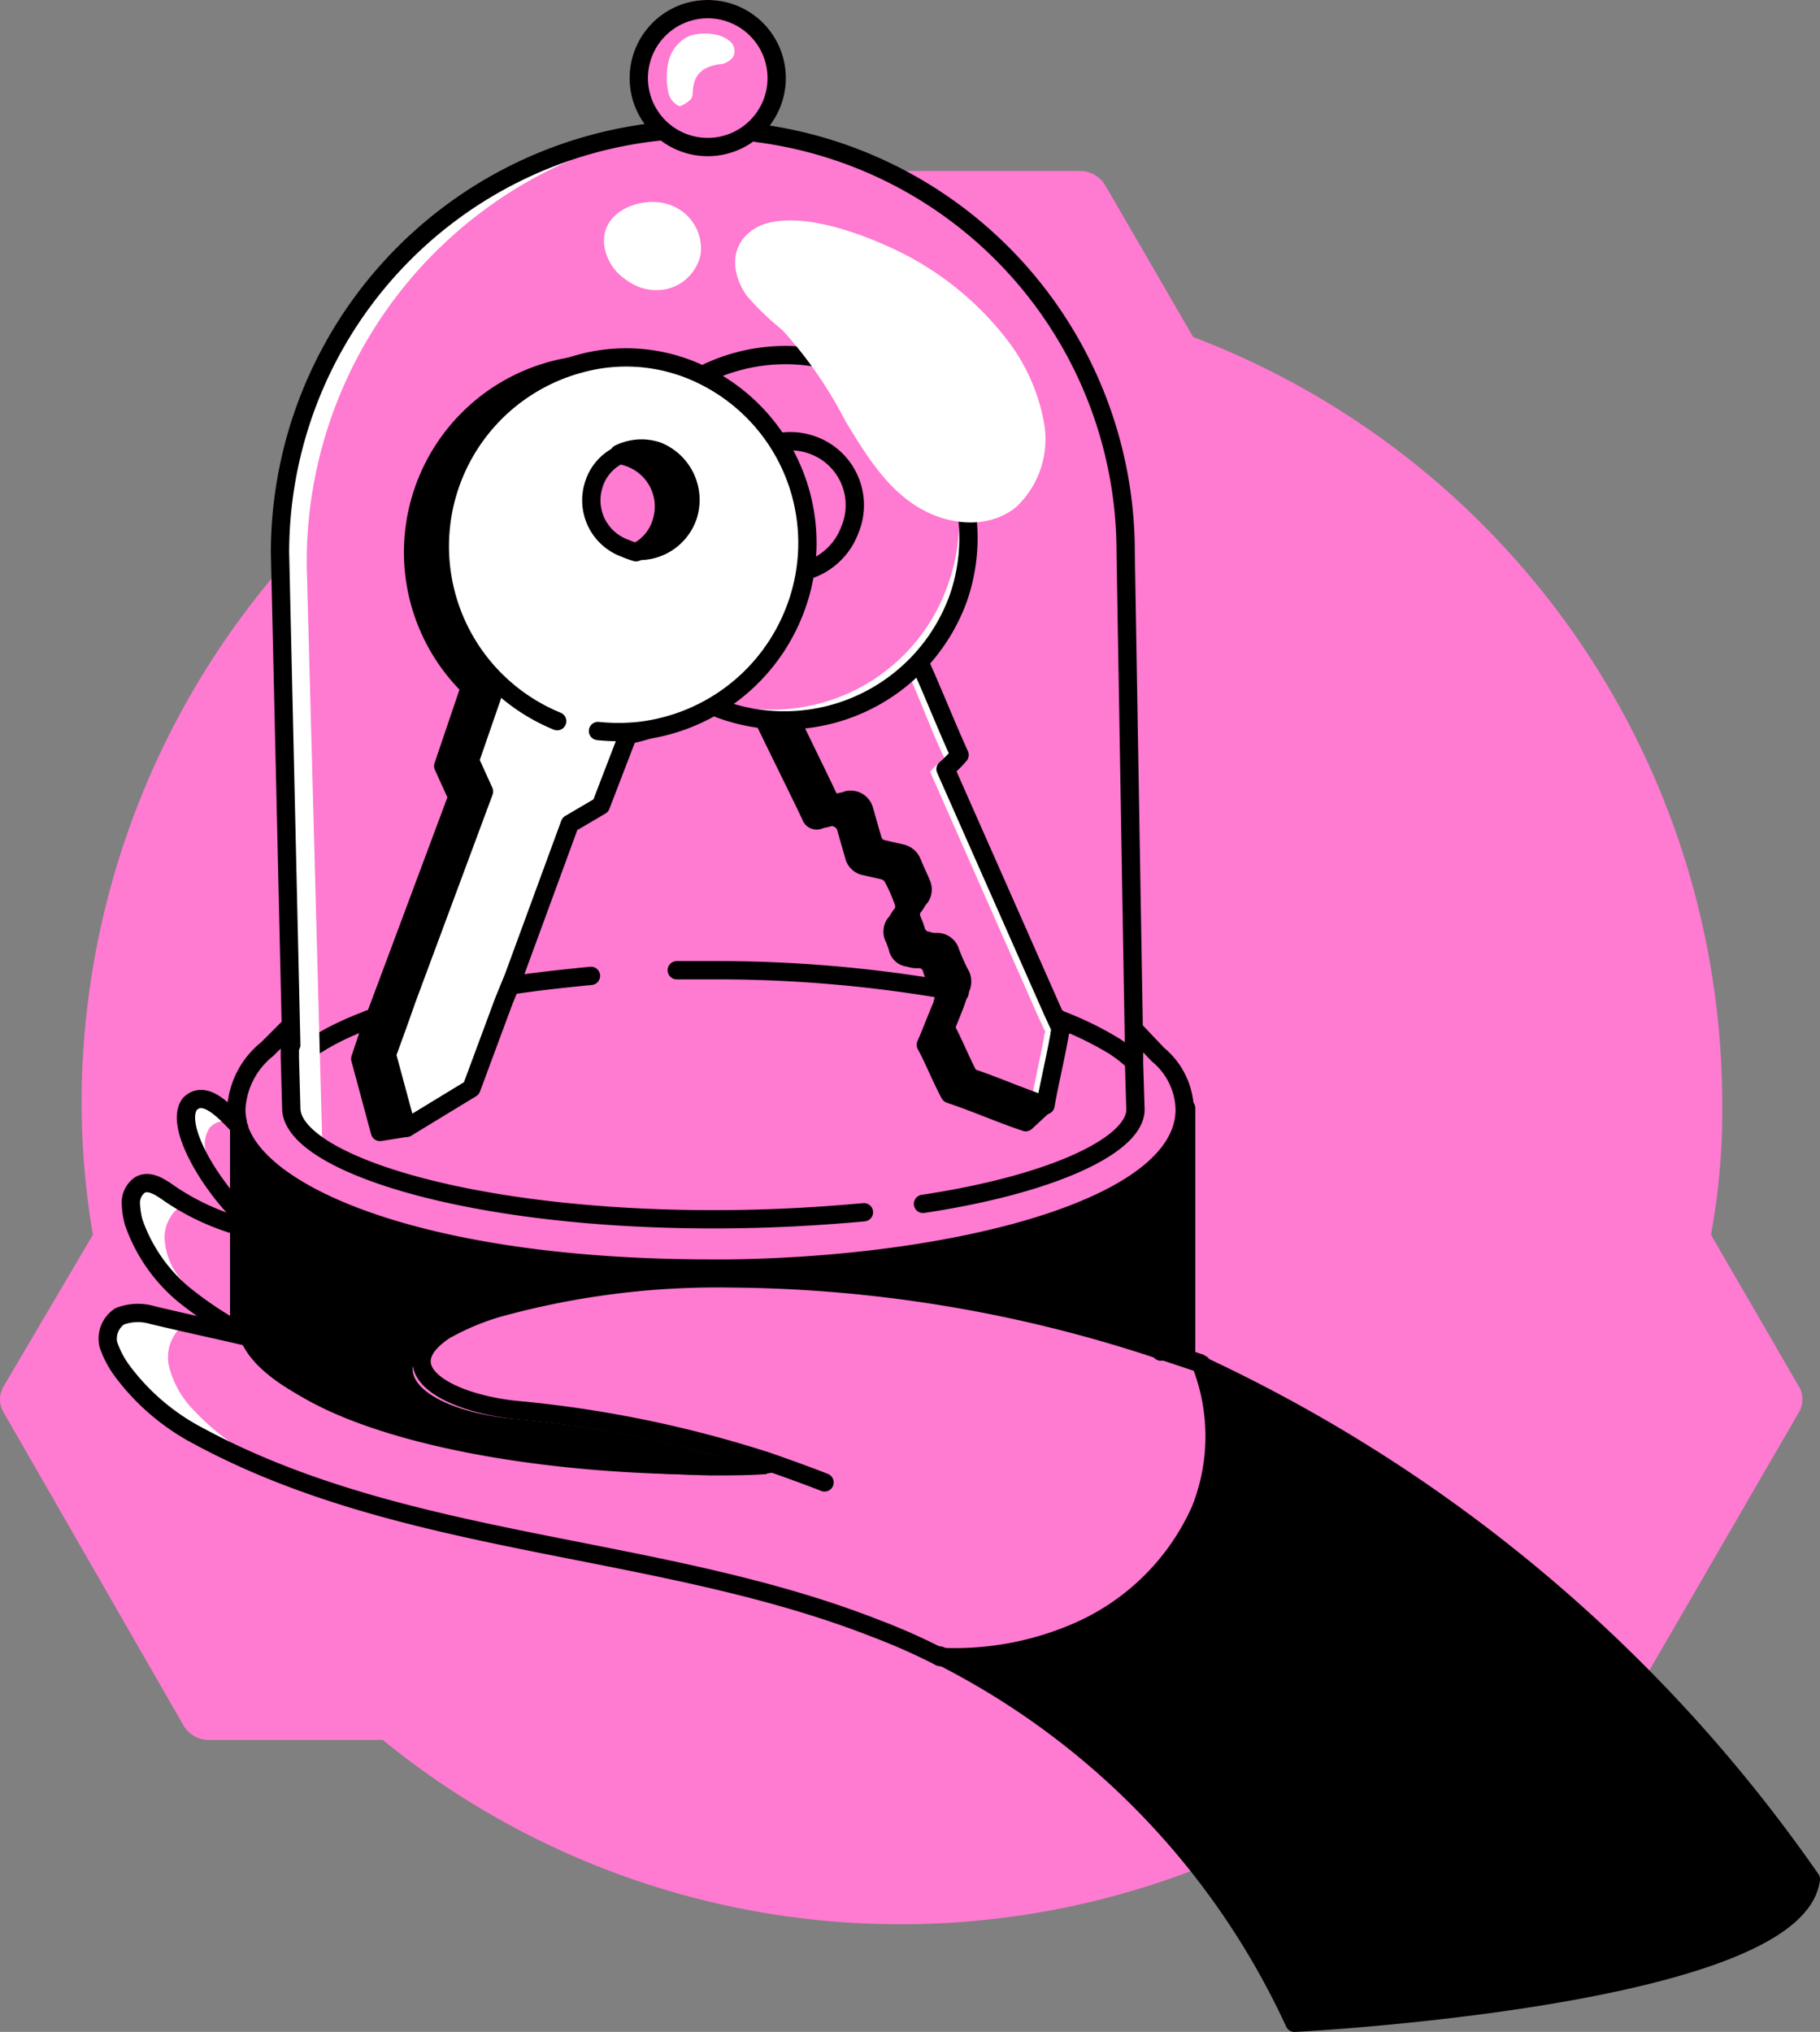 <svg xmlns="http://www.w3.org/2000/svg" xmlns:xlink="http://www.w3.org/1999/xlink" width="111.569" height="124.551" viewBox="0 0 111.569 124.551">
  <rect x="0" y="0" width="111.569" height="124.551" fill="#808080" stroke="none"/>
  <defs>
    <clipPath id="clip-path">
      <rect id="Rectangle_1851" data-name="Rectangle 1851" width="110.492" height="107.473" transform="translate(9.981 13.981)" fill="#fff"/>
    </clipPath>
  </defs>
  <g id="広告_6" transform="translate(-9.981 -3.501)">
    <g id="Group_5609" data-name="Group 5609" clip-path="url(#clip-path)">
      <path id="Path_13381" data-name="Path 13381" d="M115.556,71.167A50.309,50.309,0,0,0,83.125,24.159l-5.348-9.229a1.817,1.817,0,0,0-1.552-.949H54.23a1.511,1.511,0,0,0-1.466.949l-5.348,9.229A50.223,50.223,0,0,0,14.984,71.167a48.686,48.686,0,0,0,.69,8.022L10.24,88.418a1.565,1.565,0,0,0,0,1.725l10.954,19.062a1.8,1.8,0,0,0,1.466.949H33.442a50.234,50.234,0,0,0,63.483,0h10.782a1.509,1.509,0,0,0,1.466-.949l11.041-19.062a1.565,1.565,0,0,0,0-1.725l-5.348-9.229A41.373,41.373,0,0,0,115.556,71.167Z" fill="#ff7ad1"/>
    </g>
    <path id="Path_13382" data-name="Path 13382" d="M22.229,83.243a9.233,9.233,0,0,1-1.208-1.38,4.221,4.221,0,0,1-.949-2.415,2.362,2.362,0,0,1,1.207-2.156,12.993,12.993,0,0,1-1.466-.863c-.431-.172-.863-.431-1.294-.259a.955.955,0,0,0-.6.776A2.124,2.124,0,0,0,18,77.981,9.128,9.128,0,0,0,22.229,83.243Z" fill="#fff"/>
    <path id="Path_13383" data-name="Path 13383" d="M24.127,72.288a1.2,1.2,0,0,0-1.294.345,1.836,1.836,0,0,0-.259,1.38,3,3,0,0,0,.6,1.294,5.434,5.434,0,0,1-1.639-3.278,1.234,1.234,0,0,1,.259-.949,1.022,1.022,0,0,1,1.208-.173A8.7,8.7,0,0,1,24.127,72.288Z" fill="#fff"/>
    <path id="Path_13384" data-name="Path 13384" d="M79.5,67.631l-48.3-.173H27.836l-.69-30.189a25.915,25.915,0,0,1,22.685-25.7,1.094,1.094,0,0,0,.517-.086l.431-.431A4.347,4.347,0,0,1,49.14,7.77a4.227,4.227,0,1,1,6.728,3.364c.173.173.345.259.517.431a25.9,25.9,0,0,1,22.6,25.7Z" fill="#ff7ad1"/>
    <path id="Path_13385" data-name="Path 13385" d="M27.059,70.65c0-1.725,2.07-3.364,5.52-4.658" fill="none" stroke="#000" stroke-linecap="round" stroke-linejoin="round" stroke-miterlimit="10" stroke-width="1.121"/>
    <path id="Path_13386" data-name="Path 13386" d="M50,11.738a13.427,13.427,0,0,0-3.191.863A26.83,26.83,0,0,0,28.785,38.218L29.733,73.5l-1.639-1.208-.949-35.019a25.915,25.915,0,0,1,22.685-25.7A.185.185,0,0,0,50,11.738Z" fill="#fff"/>
    <path id="Path_13387" data-name="Path 13387" d="M53.367,12.514A4.226,4.226,0,1,0,49.14,8.288,4.226,4.226,0,0,0,53.367,12.514Z" fill="none" stroke="#000" stroke-linecap="round" stroke-linejoin="round" stroke-miterlimit="10" stroke-width="1.121"/>
    <path id="Path_13388" data-name="Path 13388" d="M74.068,71.167,72.86,72.288c-1.553-.517-3.105-1.208-4.658-1.725-.518-.949-.949-2.07-1.466-3.019.345-.776.69-1.725,1.035-2.5v-.086a.736.736,0,0,0,0-.6,1.734,1.734,0,0,0-.345-.69,3.6,3.6,0,0,1-.345-.863.829.829,0,0,0-.776-.517,1.467,1.467,0,0,1-.6-.086.732.732,0,0,1-.69-.6,5.941,5.941,0,0,0-.259-.69.839.839,0,0,1,.086-.776c.173-.172.259-.431.431-.6a.839.839,0,0,0,.086-.776,9.579,9.579,0,0,0-.6-1.38.912.912,0,0,0-.6-.518c-.345-.086-.776-.173-1.121-.259a.835.835,0,0,1-.69-.6l-.518-1.811a.937.937,0,0,0-1.035-.6c-.173.086-.431.086-.6.173a.384.384,0,0,1-.517-.259c-.776-1.639-2.243-4.571-3.019-6.21a3.837,3.837,0,0,1,3.623-1.466,6.213,6.213,0,0,1,3.536,1.9,15.565,15.565,0,0,1,2.329,3.364A101.536,101.536,0,0,1,74.068,71.167Z" stroke="#000" stroke-linecap="round" stroke-linejoin="round" stroke-miterlimit="10" stroke-width="1.121"/>
    <path id="Path_13389" data-name="Path 13389" d="M66.305,44c.863,1.9,1.639,3.881,2.5,5.779a8.128,8.128,0,0,1-.863.863L74.5,65.474l.518,1.121c0,.086-.086.173-.086.345-.259,1.466-.6,2.846-.863,4.313-1.553-.518-3.105-1.208-4.658-1.725-.518-.949-.949-2.07-1.466-3.019l.518-1.294c.173-.431.259-.776.431-1.207a.945.945,0,0,0,0-.69,12.213,12.213,0,0,1-.69-1.553.829.829,0,0,0-.776-.518,1.469,1.469,0,0,1-.6-.086.836.836,0,0,1-.69-.6,5.938,5.938,0,0,0-.259-.69.839.839,0,0,1,.086-.776c.173-.172.259-.431.431-.6a.839.839,0,0,0,.086-.776c-.173-.431-.431-.949-.6-1.38a.912.912,0,0,0-.6-.518c-.345-.086-.776-.173-1.121-.259a.836.836,0,0,1-.69-.6l-.518-1.811a.855.855,0,0,0-1.035-.6c-.173.086-.431.086-.6.173a.384.384,0,0,1-.517-.259c-.776-1.639-1.639-3.364-2.415-5" fill="#ff7ad1"/>
    <path id="Path_13390" data-name="Path 13390" d="M75.017,66.6a.652.652,0,0,1-.086.345c-.259,1.466-.6,2.846-.863,4.313a3.6,3.6,0,0,1-.863-.345c.259-1.294.518-2.5.776-3.8a.652.652,0,0,1,.086-.345l-.518-1.121L67,50.811a8.128,8.128,0,0,1,.862-.863c-.862-1.811-1.553-3.8-2.415-5.607L66.305,44c.863,1.9,1.639,3.881,2.5,5.779a8.137,8.137,0,0,1-.863.863L74.5,65.474Z" fill="#fff"/>
    <path id="Path_13391" data-name="Path 13391" d="M66.305,44c.863,1.9,1.639,3.881,2.5,5.779a8.128,8.128,0,0,1-.863.863L74.5,65.474l.518,1.121c0,.086-.086.173-.086.345-.259,1.466-.6,2.846-.863,4.313-1.553-.518-3.105-1.208-4.658-1.725-.518-.949-.949-2.07-1.466-3.019l.518-1.294c.173-.431.259-.776.431-1.207a.945.945,0,0,0,0-.69,12.213,12.213,0,0,1-.69-1.553.829.829,0,0,0-.776-.518,1.469,1.469,0,0,1-.6-.086.836.836,0,0,1-.69-.6,5.938,5.938,0,0,0-.259-.69.839.839,0,0,1,.086-.776c.173-.172.259-.431.431-.6a.839.839,0,0,0,.086-.776c-.173-.431-.431-.949-.6-1.38a.912.912,0,0,0-.6-.518c-.345-.086-.776-.173-1.121-.259a.836.836,0,0,1-.69-.6l-.518-1.811a.855.855,0,0,0-1.035-.6c-.173.086-.431.086-.6.173a.384.384,0,0,1-.517-.259c-.776-1.639-1.639-3.364-2.415-5" fill="none" stroke="#000" stroke-linecap="round" stroke-linejoin="round" stroke-miterlimit="10" stroke-width="1.121"/>
    <path id="Path_13392" data-name="Path 13392" d="M50.607,26.487a10.264,10.264,0,0,0-5.089-.6A11.546,11.546,0,0,0,42.5,48.051a10.986,10.986,0,0,0,6.641.345,11.528,11.528,0,0,0,7.935-7.159A11.378,11.378,0,0,0,50.607,26.487ZM46.38,33.215A2.977,2.977,0,0,1,47.933,31.4a2.668,2.668,0,0,1,.69.173,3.182,3.182,0,0,1,1.9,3.968,2.977,2.977,0,0,1-1.553,1.811,2.029,2.029,0,0,1-.69-.173A3.074,3.074,0,0,1,46.38,33.215Z" stroke="#000" stroke-linecap="round" stroke-linejoin="round" stroke-miterlimit="10" stroke-width="1.121"/>
    <path id="Path_13393" data-name="Path 13393" d="M68.715,40.2a11.216,11.216,0,1,0-14.54,6.777A11.345,11.345,0,0,0,68.715,40.2Z" fill="#ff7ad1"/>
    <path id="Path_13394" data-name="Path 13394" d="M68.72,40.2A11.228,11.228,0,0,1,49.744,44c.086.086.259.173.345.259a12.188,12.188,0,0,0,3.364,2.07A11.418,11.418,0,0,0,68.03,39.512a11.8,11.8,0,0,0-1.553-11.127A11.276,11.276,0,0,1,68.72,40.2Z" fill="#fff"/>
    <path id="Path_13395" data-name="Path 13395" d="M68.715,40.2a11.216,11.216,0,1,0-14.54,6.777A11.345,11.345,0,0,0,68.715,40.2Z" fill="none" stroke="#000" stroke-linecap="round" stroke-linejoin="round" stroke-miterlimit="10" stroke-width="1.121"/>
    <path id="Path_13396" data-name="Path 13396" d="M57.852,32.094a3.587,3.587,0,0,0-2.5-.086A3.988,3.988,0,0,1,59.836,30.8a3.909,3.909,0,0,1,2.243,5.175,4.069,4.069,0,0,1-2.674,2.5" fill="none" stroke="#000" stroke-linecap="round" stroke-linejoin="round" stroke-miterlimit="10" stroke-width="1.121"/>
    <path id="Path_13397" data-name="Path 13397" d="M27.922,93.852a14.882,14.882,0,0,1-6.038-3.881,5.893,5.893,0,0,1-1.553-2.76,2.548,2.548,0,0,1,1.294-2.76,5.693,5.693,0,0,1-2.329-.518c-.776-.173-1.725-.173-2.156.431a1.673,1.673,0,0,0-.173,1.294,2.842,2.842,0,0,0,.6,1.121,16.673,16.673,0,0,0,6.9,5.52" fill="#fff"/>
    <path id="Path_13398" data-name="Path 13398" d="M82.693,71.081V84.45A3.678,3.678,0,0,1,82,86.434a89.9,89.9,0,0,0-27.17-4.485V80.224C70.273,80.051,82.693,76,82.693,71.081Z"/>
    <path id="Path_13399" data-name="Path 13399" d="M24.731,85.658c0-.086-.086-.173-.086-.259a2.932,2.932,0,0,1-.086-.863V71.943C25.679,76.687,38.272,80.4,53.54,80.4h1.208v1.725a49.993,49.993,0,0,0-14.663,1.9,11.724,11.724,0,0,0-3.364,1.466c-3.709,2.415.345,4.658,5,5a69.126,69.126,0,0,1,15.353,3.191l-.086.173c-1.121.086-2.243.086-3.45.086C38.79,93.593,26.542,90.143,24.731,85.658Z"/>
    <path id="Path_13400" data-name="Path 13400" d="M41.464,63.4c-.6.086-1.121.173-1.639.259" fill="none" stroke="#000" stroke-linecap="round" stroke-linejoin="round" stroke-miterlimit="10" stroke-width="1.121"/>
    <path id="Path_13401" data-name="Path 13401" d="M34.909,64.784c-.6.173-1.208.345-1.725.518" fill="none" stroke="#000" stroke-linecap="round" stroke-linejoin="round" stroke-miterlimit="10" stroke-width="1.121"/>
    <path id="Path_13402" data-name="Path 13402" d="M74.758,65.906a.3.3,0,0,1,.173.086,20.392,20.392,0,0,1,3.364,1.639,8.481,8.481,0,0,1,1.294,1.035,2.869,2.869,0,0,1,.949,1.984" fill="none" stroke="#000" stroke-linecap="round" stroke-linejoin="round" stroke-miterlimit="10" stroke-width="1.121"/>
    <path id="Path_13403" data-name="Path 13403" d="M46.208,63.318c-1.725.173-3.364.345-5,.6a.519.519,0,0,0-.345.086l-1.294.259a.519.519,0,0,0-.345.086" fill="none" stroke="#000" stroke-linecap="round" stroke-linejoin="round" stroke-miterlimit="10" stroke-width="1.121"/>
    <path id="Path_13404" data-name="Path 13404" d="M68.807,64.353c-.086,0-.173-.086-.345-.086-.259-.086-.518-.086-.776-.173h-.173a82.742,82.742,0,0,0-13.8-1.121H51.469" fill="none" stroke="#000" stroke-linecap="round" stroke-linejoin="round" stroke-miterlimit="10" stroke-width="1.121"/>
    <path id="Path_13405" data-name="Path 13405" d="M81.831,84.45a3.206,3.206,0,0,1-.69,1.9" fill="none" stroke="#000" stroke-linecap="round" stroke-linejoin="round" stroke-miterlimit="10" stroke-width="1.121"/>
    <path id="Path_13406" data-name="Path 13406" d="M25.507,72.116V84.45a3.238,3.238,0,0,0,.086.862c0,.086.086.173.086.259,1.725,4.4,13.628,7.763,28.033,7.763,1.121,0,2.243,0,3.364-.086" fill="none" stroke="#000" stroke-linecap="round" stroke-linejoin="round" stroke-miterlimit="10" stroke-width="1.121"/>
    <path id="Path_13407" data-name="Path 13407" d="M67.6,105.065a38.064,38.064,0,0,0-3.881-1.725c-13.369-5.262-28.809-4.917-41.574-11.817a13.784,13.784,0,0,1-4.658-3.968,5.964,5.964,0,0,1-.863-1.639,1.64,1.64,0,0,1,.69-1.725,3.1,3.1,0,0,1,1.984-.086c2.156.518,4.226.949,6.383,1.466" fill="none" stroke="#000" stroke-linecap="round" stroke-linejoin="round" stroke-miterlimit="10" stroke-width="1.121"/>
    <path id="Path_13408" data-name="Path 13408" d="M60.526,94.369s-1.294-.518-3.536-1.294A71.464,71.464,0,0,0,42.068,89.97c-4.485-.345-8.453-2.5-4.83-4.916a15.557,15.557,0,0,1,3.278-1.38,50.481,50.481,0,0,1,14.232-1.811,84.971,84.971,0,0,1,26.394,4.4l2.329.776c.086,0,.086.086.172.086" fill="none" stroke="#000" stroke-linecap="round" stroke-linejoin="round" stroke-miterlimit="10" stroke-width="1.121"/>
    <path id="Path_13409" data-name="Path 13409" d="M25.507,85.572a22.855,22.855,0,0,1-4.313-2.76,10.064,10.064,0,0,1-3.019-4.4A5.089,5.089,0,0,1,18,77.2a1.344,1.344,0,0,1,.517-1.035c.517-.345,1.121,0,1.639.345a14.733,14.733,0,0,0,5.175,2.329" fill="none" stroke="#000" stroke-linecap="round" stroke-linejoin="round" stroke-miterlimit="10" stroke-width="1.121"/>
    <path id="Path_13410" data-name="Path 13410" d="M25.421,78.5c-1.9-1.38-4.917-5.865-3.8-7.332,1.208-1.207,2.933,1.553,3.8,2.07" fill="none" stroke="#000" stroke-linecap="round" stroke-linejoin="round" stroke-miterlimit="10" stroke-width="1.121"/>
    <g id="Group_5610" data-name="Group 5610">
      <path id="Path_13411" data-name="Path 13411" d="M83.642,87.21a93.738,93.738,0,0,1,37.348,31.483c-.949,7.246-31.655,8.8-31.655,8.8A47.428,47.428,0,0,0,67.6,104.979a19.127,19.127,0,0,0,8.453-1.553,14.642,14.642,0,0,0,7.5-7.418A11.138,11.138,0,0,0,83.642,87.21Z"/>
      <path id="Path_13412" data-name="Path 13412" d="M83.642,87.21a93.738,93.738,0,0,1,37.348,31.483c-.949,7.246-31.655,8.8-31.655,8.8A47.428,47.428,0,0,0,67.6,104.979" fill="none" stroke="#000" stroke-linecap="round" stroke-linejoin="round" stroke-miterlimit="10" stroke-width="1.121"/>
    </g>
    <path id="Path_13413" data-name="Path 13413" d="M67.6,105.065a18.908,18.908,0,0,0,8.453-1.553,14.642,14.642,0,0,0,7.5-7.417,12.154,12.154,0,0,0,.086-8.884" fill="none" stroke="#000" stroke-linecap="round" stroke-linejoin="round" stroke-miterlimit="10" stroke-width="1.121"/>
    <path id="Path_13414" data-name="Path 13414" d="M46.812,48.655,45.173,53.14l-1.9,1.121-3.45,9.4-.6,1.466-1.984,5.434-2.5,1.466.173.6-1.639.259-1.208-4.485.518-1.553.6-1.553,4.83-12.938-.863-1.9,1.639-4.83"/>
    <path id="Path_13415" data-name="Path 13415" d="M46.812,48.655,45.173,53.14l-1.9,1.121-3.45,9.4-.6,1.466-1.984,5.434-2.5,1.466.173.6-1.639.259-1.208-4.485.518-1.553.6-1.553,4.83-12.938-.863-1.9,1.639-4.83" fill="none" stroke="#000" stroke-linecap="round" stroke-linejoin="round" stroke-miterlimit="10" stroke-width="1.121"/>
    <path id="Path_13416" data-name="Path 13416" d="M48.537,48.4l-1.725,4.485L44.914,54l-3.45,9.4-.6,1.466-1.984,5.348-3.968,2.415L33.7,68.148l.69-1.9.518-1.466,4.744-12.766-.862-1.9,1.639-4.744" fill="#fff"/>
    <path id="Path_13417" data-name="Path 13417" d="M48.537,48.4l-1.725,4.485L44.914,54l-3.45,9.4-.6,1.466-1.984,5.348-3.968,2.415L33.7,68.148l.69-1.9.518-1.466,4.744-12.766-.862-1.9,1.639-4.744" fill="none" stroke="#000" stroke-linecap="round" stroke-linejoin="round" stroke-miterlimit="10" stroke-width="1.121"/>
    <path id="Path_13418" data-name="Path 13418" d="M89.076,92.127a1.939,1.939,0,0,0-1.725-.776c-.69.086-1.121.949-1.121,1.553a1.5,1.5,0,0,0,1.035,1.466" fill="none" stroke="#000" stroke-linecap="round" stroke-linejoin="round" stroke-miterlimit="10" stroke-width="1.121"/>
    <path id="Path_13419" data-name="Path 13419" d="M47.07,18.811a3.069,3.069,0,0,0,1.38,1.9,2.987,2.987,0,0,0,2.674.431,2.772,2.772,0,0,0,1.811-2.07,2.846,2.846,0,0,0-1.9-3.019C49.313,15.447,46.553,16.482,47.07,18.811Z" fill="#fff"/>
    <path id="Path_13420" data-name="Path 13420" d="M32.58,65.992c.518-.173,1.121-.431,1.725-.6" fill="none" stroke="#000" stroke-linecap="round" stroke-linejoin="round" stroke-miterlimit="10" stroke-width="1.121"/>
    <path id="Path_13421" data-name="Path 13421" d="M55.782,21.657a16.42,16.42,0,0,0,2.156,2.07,25.94,25.94,0,0,1,3.881,5.607c1.208,1.984,2.415,3.968,4.313,5.175s4.4,1.466,6.124.086a5.7,5.7,0,0,0,1.725-5.175,11.739,11.739,0,0,0-2.329-5.175,18.869,18.869,0,0,0-7.159-5.607c-2.07-.949-5.693-2.243-7.935-1.294C54.747,18.207,54.661,20.1,55.782,21.657Z" fill="#fff"/>
    <path id="Path_13422" data-name="Path 13422" d="M62.941,77.809c-2.846.259-5.865.431-9.229.431-15.267,0-25.876-3.536-25.876-6.814l-.086-3.105v-1.9l-1.38,1.38a5.039,5.039,0,0,0-1.9,3.623,3.238,3.238,0,0,0,.086.863v.086c1.035,4.4,11.386,8.884,28.981,8.884h1.208c13.542-.173,27.86-3.623,27.86-9.747a4.493,4.493,0,0,0-1.639-3.364L79.5,66.6v2.07l.086,2.846c0,2.156-5,4.571-13.024,5.779" fill="#ff7ad1"/>
    <path id="Path_13423" data-name="Path 13423" d="M62.941,77.809c-2.846.259-5.865.431-9.229.431-15.267,0-25.876-3.536-25.876-6.814l-.086-3.105v-1.9l-1.38,1.38a5.039,5.039,0,0,0-1.9,3.623,3.238,3.238,0,0,0,.086.863v.086c1.035,4.4,11.386,8.884,28.981,8.884h1.208c13.542-.173,27.86-3.623,27.86-9.747a4.493,4.493,0,0,0-1.639-3.364L79.5,66.6v2.07l.086,2.846c0,2.156-5,4.572-13.024,5.779" fill="none" stroke="#000" stroke-linecap="round" stroke-linejoin="round" stroke-miterlimit="10" stroke-width="1.121"/>
    <path id="Path_13424" data-name="Path 13424" d="M46.639,48.31a12.116,12.116,0,0,0,2.5,0,11.634,11.634,0,0,0,9.574-7.418,11.442,11.442,0,0,0-6.469-14.749,10.632,10.632,0,0,0-6.728-.345,11.587,11.587,0,0,0-1.38,21.909" fill="#fff"/>
    <path id="Path_13425" data-name="Path 13425" d="M46.639,48.31a12.116,12.116,0,0,0,2.5,0,11.634,11.634,0,0,0,9.574-7.418,11.442,11.442,0,0,0-6.469-14.749,10.632,10.632,0,0,0-6.728-.345,11.587,11.587,0,0,0-1.38,21.909" fill="none" stroke="#000" stroke-linecap="round" stroke-linejoin="round" stroke-miterlimit="10" stroke-width="1.121"/>
    <path id="Path_13426" data-name="Path 13426" d="M52.159,35.113a3.159,3.159,0,0,1-3.191,2.156,3.233,3.233,0,0,0,1.553-1.811,3.144,3.144,0,0,0-1.9-3.968c-.173-.086-.431-.086-.69-.173a3.1,3.1,0,0,1,2.329-.172A3.22,3.22,0,0,1,52.159,35.113Z" stroke="#000" stroke-linecap="round" stroke-linejoin="round" stroke-miterlimit="10" stroke-width="1.121"/>
    <path id="Path_13427" data-name="Path 13427" d="M27.836,67.545l-.69-30.189a25.981,25.981,0,0,1,23.2-25.79" fill="none" stroke="#000" stroke-linecap="round" stroke-linejoin="round" stroke-miterlimit="10" stroke-width="1.121"/>
    <path id="Path_13428" data-name="Path 13428" d="M56.386,11.652a25.9,25.9,0,0,1,22.6,25.7L79.5,67.717" fill="none" stroke="#000" stroke-linecap="round" stroke-linejoin="round" stroke-miterlimit="10" stroke-width="1.121"/>
    <path id="Path_13429" data-name="Path 13429" d="M82.693,86.348V71.426" fill="none" stroke="#000" stroke-linecap="round" stroke-linejoin="round" stroke-miterlimit="10" stroke-width="1.121"/>
    <path id="Path_13430" data-name="Path 13430" d="M24.644,72.633V84.45" fill="none" stroke="#000" stroke-linecap="round" stroke-linejoin="round" stroke-miterlimit="10" stroke-width="1.121"/>
    <path id="Path_13431" data-name="Path 13431" d="M48.278,37.1a3.122,3.122,0,0,1-1.9-3.881A2.977,2.977,0,0,1,47.933,31.4a2.665,2.665,0,0,1,.69.173,3.182,3.182,0,0,1,1.9,3.968,2.977,2.977,0,0,1-1.552,1.811A5.948,5.948,0,0,1,48.278,37.1Z" fill="#ff7ad1" stroke="#000" stroke-linecap="round" stroke-linejoin="round" stroke-miterlimit="10" stroke-width="1.121"/>
    <path id="Path_13432" data-name="Path 13432" d="M52.332,9.582c.172-.259.086-.6.172-.863A1.406,1.406,0,0,1,53.453,7.6a2.519,2.519,0,0,1,.776-.172,1.186,1.186,0,0,0,.69-.431.787.787,0,0,0-.173-.949,1.914,1.914,0,0,0-.949-.431,3.167,3.167,0,0,0-1.552.086,2.284,2.284,0,0,0-1.294,1.639,4.274,4.274,0,0,0,0,1.811,1.185,1.185,0,0,0,.69.863A1.877,1.877,0,0,0,52.332,9.582Z" fill="#fff"/>
  </g>
</svg>

